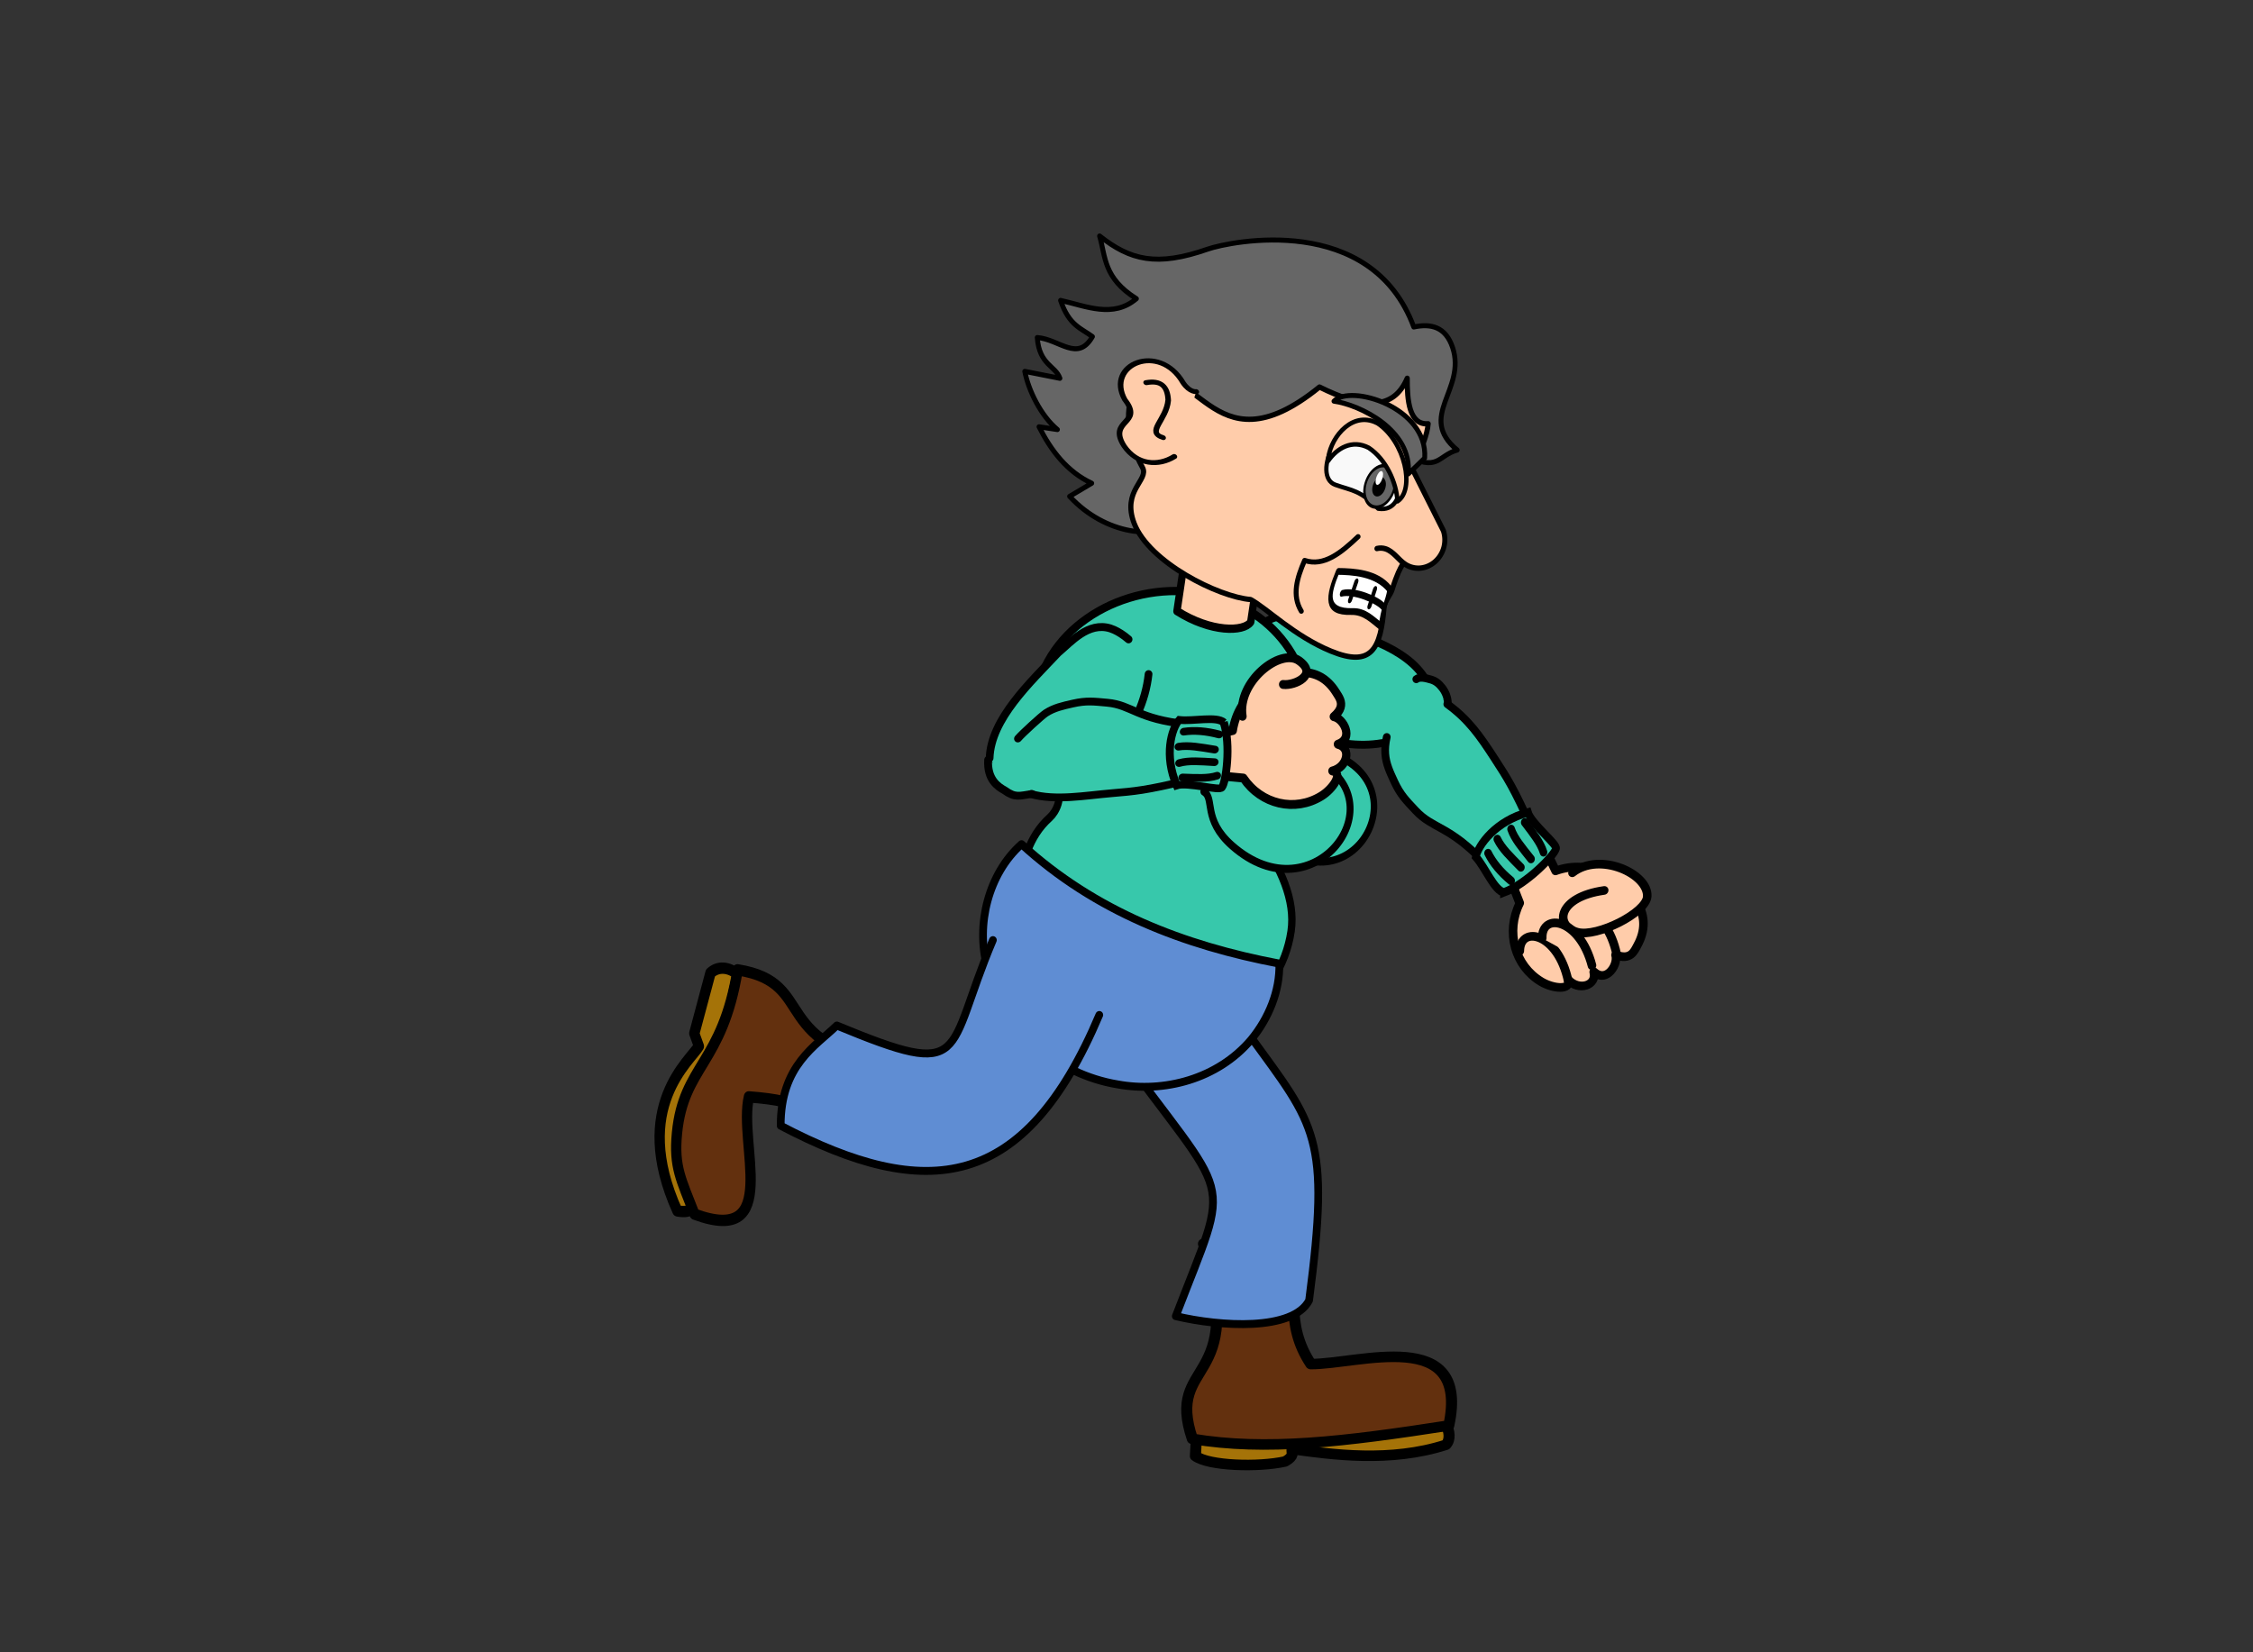 <?xml version="1.0" encoding="UTF-8"?>
<svg viewBox="0 0 1616 1185" xmlns="http://www.w3.org/2000/svg">
<rect x="0" y="0" width="1616" height="1185" fill="#333333" stroke="none"/>
<g label="Layer 1">
<g transform="translate(42.725 64.087) matrix(1.823 .271 -.279 1.875 2777.6 -67.929)" label="Layer 1">
<g>
<g transform="matrix(1.695 -1.672 -1.591 -1.612 -548.99 -230.67)" fill="#fca" stroke="#000" stroke-linecap="round" stroke-linejoin="round" stroke-width="1.42">
<path d="m-297.33-114.31-0.822-4.975c2.692-0.848 5.016-2.811 6.219-5.607 2.192-5.097 2.59-10.398-2.41-12.801-0.951-0.457-2.341-1.417-3.772 0.943-0.276-0.911-1.471-1.734-2.564-1.766-0.85-0.024-1.638 0.43-1.885 1.697-0.832-2.253-3.817-1.118-4.105 1.539-0.533-1.863-2.824 0.286-3.721 2.451-2.014 4.86-0.057 10.393 4.496 12.822l1.151 4.805"/>
<path d="m-301.51-127.87c2.47 3.506 6.766-1.335 3.59-8.938"/>
<path d="m-293.6-126.88c-6.784 3.887-9.911 0.285-7.436-2.923 2.087-2.705 10.863-4.407 12.533-2.278 2.293 2.924-2.03 10.956-7.616 10.824"/>
<path d="m-310.36-126.51c2.47 3.506 6.766-1.335 3.59-8.938"/>
<path d="m-306.21-127.05c2.306 3.616 6.82-1.023 3.996-8.764"/>
</g>
<g transform="matrix(-.511 .86 .86 .511 -1929.6 604.07)" fill="#37c8ab">
<g transform="translate(-7.597 1.243)">
<ellipse cx="-668.87" cy="749.11" rx="17.795" ry="13.751" stroke-width="1.927"/>
<path d="m-653.94 754.99c3.675-2.939 5.997-6.967 6.07-11.595 0.107-6.806 2.801-17.639-3.719-22.586-3.627-2.751-20.965-3.929-23.161-1.761-1.281 1.264-7.989 12.66-8.767 14.834-1.303 3.652-2.419 7.358-2.714 11.151-0.092 1.18-0.191 2.284-0.241 3.32" stroke-width="1.927"/>
<g transform="translate(54.251 2.079)" stroke-linecap="round" stroke-linejoin="round" stroke-width="3">
<path transform="matrix(1 0 -.331 .944 0 0)" d="m-440.87 769.37c0 19.25 2.394 34.655-20.504 35.255-11.089 0.291-20.013-16.006-20.013-35.255 0-19.25 8.422-39.416 20.259-34.855 17.157 6.61 20.259 15.605 20.259 34.855z"/>
<path d="m-709.07 755.21c13.34-11.822 21.595-34.705 15.777-54.449m-12.277-9.182c-2.499-0.796-4.786-1.143-6.584-1.185v3e-5c-0.599-0.014-1.144 4e-3 -1.625 0.053-8.957 0.897-12.115 10.545-15.191 16.227-5.625 14.374-14.521 32.988-9.213 46.873" stroke="#000"/>
</g>
<g transform="matrix(1.557 0 0 1.557 1424.4 -1490.4)">
<path d="m-1341.7 1487.3c-0.521-0.343-0.964-0.861-1.332-1.62-4.642-9.581-5.446-12.213-7.21-17.983-1.893-6.194-3.134-12.631-2.688-19.151" stroke-width="1.927"/>
<path d="m-1337.3 1443.6c1.436 0.705 2.53 1.479 3.413 2.33 1.765 1.702 2.68 3.708 3.785 6.054 1.515 3.219 1.649 5.139 2.071 8.564 0.769 6.252-2.468 8.705-1.024 21.372 0.136 1.195 0.01 2.207-0.442 3.029" stroke-width="1.927"/>
<path d="m-1353.3 1450.2c-0.9-0.772-1.619-1.96-1.943-3.373-0.323-1.413-0.246-2.5 0.231-3.58 0.476-1.079 1.148-2.61 2.2-2.843" stroke-width="1.927"/>
<ellipse transform="matrix(.976 -.217 .223 .975 0 0)" cx="-1640.3" cy="1117" rx="2.9" ry="5.045" stroke-width="1.927"/>
<g stroke-width="1.927">
<path d="m-1333.7 1445.8c1.795 1.704 2.725 3.713 3.846 6.064 1.539 3.223 1.675 5.146 2.103 8.579 0.78 6.263-2.516 8.721-1.051 21.41 0.368 3.192-1.165 5.08-5.813 5.546-4.251 0.428-6.958 1.249-8.453-1.79-4.717-9.597-5.535-12.231-7.326-18.011-1.922-6.204-3.181-12.653-2.726-19.184 0.296-4.253 1.725-6.41 5.965-7.511 4.108-1.063 6.404 0.834 9.984 2.562 1.461 0.707 2.574 1.483 3.471 2.334z"/>
<path d="m-1341.7 1487.3c-0.521-0.343-0.964-0.861-1.332-1.62-4.642-9.581-5.446-12.213-7.21-17.983-1.893-6.194-3.195-10.903-2.75-17.423" stroke="#000" stroke-linecap="round" stroke-linejoin="round"/>
<path d="m-1337.3 1443.6c1.436 0.705 2.53 1.479 3.413 2.33 1.765 1.702 2.68 3.708 3.785 6.054 1.515 3.219 1.649 5.139 2.071 8.564 0.769 6.252-2.468 8.705-1.024 21.372 0.136 1.195 0.01 2.207-0.442 3.029" stroke="#000" stroke-linecap="round" stroke-linejoin="round"/>
<path d="m-1353.3 1450.2c-0.9-0.772-1.619-1.96-1.943-3.373-0.323-1.413-0.246-2.5 0.231-3.58 0.476-1.079 1.148-2.61 2.2-2.843" stroke="#000" stroke-linecap="round" stroke-linejoin="round"/>
</g>
</g>
</g>
<g transform="matrix(.494 -.077 .121 .487 -1370.3 508.17)" stroke-width="6.17">
<g fill="#37c8ab" stroke-width="6.17">
<g transform="matrix(-.992 .125 -.125 -.992 3011.9 503.76)">
<g fill="#37c8ab" stroke-width="6.17">
<g fill="#37c8ab" stroke-width="6.17">
<path d="m1793-134.32c18.855-4.84 48.433 0.681 52.101 4.005 3.075 1.117-7.378 26.114-5.353 34.81-25.313 8.83-46.088 1.821-52.472-4.478 2.48-11.041-0.164-28.918 5.724-34.337z" fill="#37c8ab" fill-rule="evenodd" stroke="#000" stroke-width="6.17"/>
</g>
</g>
</g>
<path d="m1240.3 858.36c2.65-10.562 3.155-19.715 1.77-27.71" fill-rule="evenodd" stroke="#000" stroke-linecap="round"/>
<path d="m1228.1 855.86c1.692-11.497 3.344-20.609 1.849-28.329" fill-rule="evenodd" stroke="#000" stroke-linecap="round"/>
<path d="m1218 856.42c0.472-11.21 1.161-20.126-1.178-27.384" fill-rule="evenodd" stroke="#000" stroke-linecap="round"/>
<path d="m1205.3 832.41c-0.19 10.967-0.655 19.696 1.883 26.738" fill-rule="evenodd" stroke="#000" stroke-linecap="round"/>
</g>
</g>
</g>
</g>
<g transform="translate(-892.59 188.29)" stroke="#000" stroke-linecap="round" stroke-linejoin="round">
<g transform="matrix(.934 0 0 1.02 1106.5 -1604.2)" stroke-width="3.074">
<path d="m-1319.2 1756.7c-31.756 0-60.555 21.266-60.555 47.5 0 11.51 5.807 21.812 14.054 31.103 3.533 3.98 1.54 9.524-0.824 12.066-7.51 8.075-8.489 18.134-8.509 28.497 0 26.234 25.744 47.5 57.5 47.5s57.5-21.266 57.5-47.5c0-11.889-8.625-23.076-18.012-31.943-2.288-2.162-3.459-6.008-0.401-9.031 8.691-8.593 13.67-19.379 13.691-30.692 0-26.234-22.688-47.5-54.445-47.5z" fill="#37c8ab"/>
<path d="m-1326.7 1764.6v-32.209c0-1.927 9.301-3.479 15.534-3.479s15.534 1.552 15.534 3.479v32.209c-2.216 4.031-15.6 6.078-31.068 0z" fill="#fca"/>
</g>
<g transform="matrix(.896 .041 0 1.003 -.094 18.521)" fill="#37c8ab">
<path d="m-94.049 259.62c38.052 22.365 61.374-25.872 26.19-34.592-5.139-1.274-15.256-8.727-16.906-15.505" stroke-width="2.823"/>
<path d="m-124.85 247.6c5.231 1.662 1.141 10.403 15.539 17.947 40.255 21.09 69.166-29.19 30.205-37.69-5.821-1.27-13.963-8.701-15.832-15.459" stroke-width="3"/>
</g>
</g>
<g transform="matrix(-1.642 -.301 -.38 1.54 -133.13 111.4)" stroke="#000" stroke-linecap="round" stroke-linejoin="round" stroke-width="2.55">
<path d="m354.3 431.78c-0.465-0.332-5.684 3.223-4.57 6.452 10.482 8.431 23.831 11.158 32.93 13.038-0.276 0.974-1.166 1.366 0.413 3.349 5.201 3.43 16.204 7.029 19.883 5.791l2.688-8.199-51.344-20.43z" fill="#a57308"/>
<path d="m400.34 402.93c11.995 3.695 15.094 5.357 19.375 8.878-22.108 28.967-1.69 28.867-14.608 44.977-16.945-2.986-33.068-11.231-54.301-23.118 4.048-24.316 24.828-6.782 35.185-3.077 9.299-7.03 9.768-16.16 14.349-27.66z" fill="#63300e"/>
</g>
<g transform="matrix(.86 1.98 -1.827 .793 2030.5 1600.3)" stroke="#000" stroke-linecap="round" stroke-linejoin="round" stroke-width="2">
<path d="m-1027.1 1271.4-12.644-7.085c-1.562 1.375-2.293 3.204-1.446 5.061l9.498 5.984 2.358-0.251c2.014 2.173 7.018 15.849 26.934 12.046 2.333-5.4-3.683-3.193-11.828-4.104-7.978-0.893-10.158-8.291-12.872-11.651l-1e-4 2e-4z" fill="#a57308"/>
<path d="m-1002.3 1248.3c-7.084-6.822-7.951-8.46-13.554-11.273-10.184 25.895-18.422 12.089-24.579 27.079 15.312 7.484 13.692 14.859 24.859 19.363 5.564 2.244 8.015 1.446 14.539 0.605 9.665-14.959-9.951-11.587-17.316-15.938 3.506-10.728 5.285-10.849 16.05-19.836z" fill="#63300e"/>
</g>
<g transform="matrix(.919 .263 -.264 .917 45.699 313.49)" fill="#5f8dd3" stroke="#000" stroke-linecap="round" stroke-linejoin="round" stroke-width="3.14">
<path d="m-958.57 520.78c39.048 21.525 46.419 22.542 65.709 85.468-0.844 13.793-28.462 24.322-46.826 27.943-3.575-63.126 3.683-48.141-68.471-88.072"/>
<path d="m-1075.2 489.8c-7.447 16.289-3.568 36.73 7.602 49.984 16.289 20.121 44.058 26.988 67.794 20.6 18.616-4.631 36.302-18.524 42.197-38.486 2.948-10.54 2.637-22.357-2.172-32.098-38.474 9.422-76.947 11.977-115.42 0z"/>
<path d="m-1069.9 529.17c0.992 49.346 15.294 54.472-43.734 56.868-4.297 10.736-14.333 23.665-4.171 45.501 66.959 3.239 101.39-17.069 99.782-93.146"/>
</g>
<g transform="matrix(.979 .202 -.202 .979 52.725 219.85)">
<g transform="translate(-913.93 129.18)">
<path d="m-42.877 119.49c-5.366-6.592-11.227-5.643-16.921-2.166-30.708-35.083-78.313-6.264-85.738-0.316-16.243 13.009-26.79 14.126-41.219 9.574 4.995 6.629 6.92 14.391 21.741 17.4-5.968 10.149-17.292 9.27-27.524 10.638 6.38 7.814 11.214 7.162 16.439 8.648-1.995 11.105-11.631 5.314-20.079 7.623 4.34 9.495 10.519 7.615 13.67 11.482l-13.779 2.183c3.927 6.356 11.8 13.67 19.618 16.348l-7.098 1.446c7.716 6.996 16.23 12.227 26.717 13.078l-6.358 7.588c18.427 9.112 37.938 3.681 42.258-4.962-3.255-12.975 27.039 20.087 48.176 18.841l-1.252-5.167c10.487 0.258 17.525-3.119 25.24-9.299l-7.098-2.199c7.818-1.852 9.492-9.173 13.42-15.114l-7.511-0.397c14.693-12.013 10.184 7.277 10.237-7.492-1.629-3.789-2.268-0.12-1.164-11.379 5.39 0.285 4.389 1.053 12.598-4.322-9.399-4.65-15.009-6.072-17.958-17.712 14.966 1.973 12.206-3.85 18.772-8.546-19.254-6.588-4.494-22.639-15.187-35.777z" fill="#666" stroke="#000" stroke-linecap="round" stroke-linejoin="round" stroke-width="1.901"/>
<path d="m-55.452 136.39c-0.757 13.489-12.173 16.621-30.939 14.73-28.862 46.937-50.159 0.893-67.248 24.621-0.038 0.264-0.082 0.516-0.119 0.783-0.987 7.118 2.845 17.866 13.232 26.613 4.148 3.495-4.69 10.907 4.356 20.979 10.607 11.81 40.425 14.892 52.565 11.578 7.106 0.965 20.844 7.187 36.156 7.684 17.268 0.561 17.893-7.481 13.711-22.637-0.571-2.064 0.71-5.309 0.633-7.111-0.565-13.176 1.86-8.898-0.238-17.027-0.131-0.51-7.595-13.365-7.711-13.896-2.28-10.332 1.594-24.768-0.724-32.93-6.813 3.075-10.832-5.655-13.672-13.387z" fill="#fca" stroke="#000" stroke-linecap="round" stroke-linejoin="round" stroke-width="2"/>
<g transform="matrix(-.165 0 0 .174 -15.86 112.81)" fill="#fca" stroke-width="11.826">
<path d="m170.96 303.86-132.92 115.15c-8.132 9.358-13.244 21.299-14.403 33.642-1.159 12.343 1.641 25.027 7.888 35.735 6.247 10.708 15.912 19.387 27.227 24.452 11.315 5.065 24.226 6.491 36.374 4.017 9.803-1.996 18.915-6.402 28.175-10.188 9.26-3.786 19.055-7.026 29.045-6.489 6.599 0.355 13.101 2.392 18.724 5.865" fill="#fca" fill-rule="evenodd" stroke="#000" stroke-linecap="round" stroke-linejoin="round" stroke-width="11.826"/>
</g>
<g transform="matrix(1.051 0 0 .858 -66.46 -234.32)" fill="#fca" stroke-width="2.107">
<g fill="#fca" fill-rule="evenodd" stroke="#000" stroke-linecap="round" stroke-linejoin="round" stroke-width="2.107">
<path d="m-61.26 470.13s-2.142 1.412-5.695-1.609c-13.42-13.354-29.478 4.367-18.194 15.95 9.783 7.168-3.635 10.984 5.538 19.279 6.954 5.895 14.526 3.229 18.852-3.397"/>
<path d="m-79.858 474.17c4.87-3.451 7.943-1.738 9.879 3.821 1.905 8.592-3.951 16.725 2.926 16.291"/>
</g>
</g>
<path d="m-52.546 199.14c-4.1 7.993-8.546 15.277-16.427 15.515-0.497 7.273-0.103 14.117 5.476 18.471" fill="none" fill-rule="evenodd" stroke="#000" stroke-linecap="round" stroke-linejoin="round" stroke-width="1.924"/>
</g>
<path d="m-962.81 315.72c-9.09-4.256-11.788-2.914-18.824-2.804-10 0.156-8.043-26.867 6.797-24.945 13.914 3.361 24.853 25.257 12.027 27.748z" fill="#f9f9f9" stroke="#000" stroke-linecap="round" stroke-linejoin="round" stroke-width="1.67"/>
<path d="m-952.46 291.58c-5.521-18.436-36.997-16.527-40.698-8.161 9.787-2.136 32.551-0.198 36.772 16.018l3.926-7.857z" fill="#666" stroke="#000" stroke-linecap="round" stroke-linejoin="round" stroke-width="1.869"/>
<g transform="matrix(.87 0 0 1.312 -676.63 -1947.1)" stroke-linecap="round" stroke-linejoin="round">
<ellipse transform="matrix(-1 .003 .004 1 0 0)" cx="338.48" cy="1717.5" rx="6.5" ry="6.164" fill="#666" stroke="#000"/>
<ellipse transform="matrix(-1 .003 .004 1 0 0)" cx="338.75" cy="1717.7" rx="1.845" ry="1.884" stroke="#000" stroke-width="2"/>
<ellipse transform="matrix(-1 .002 .007 1 0 0)" cx="345.12" cy="1715.6" rx="1.354" ry="2.083" fill="#fff" stroke-width="1.457"/>
</g>
<g transform="matrix(.61 0 0 1.082 -540.25 -947.08)" stroke="#000" stroke-linecap="round" stroke-linejoin="round" stroke-width="2.463">
<path d="m-668.56 1192.1c-11.246-3.804-25.79-1.233-34.837 0.53-0.76 9.099 0.771 15.078 17.157 11.446 7.534-1.67 13.895 0.182 20.495 1.317-3.031-6.772-1.297-8.517-2.814-13.293z" fill="#fff"/>
<path d="m-696.14 1199.3c6.715-2.572 22.653-2.201 27.573-0.677" fill="none"/>
<path d="m-690.05 1193.8 0.204 6.66" fill="none"/>
<path d="m-677.24 1194 0.349 6.085" fill="none"/>
</g>
<path d="m-975.72 285.38c-10.335-0.116-14.124 12.725-11.701 20.04 1.601-5.815 5.945-10.931 13.143-10.057 7.824 1.77 14.761 8.691 17.562 15.199 5.021-6.521-5.155-22.278-17.562-25.084-0.494-0.06-0.975-0.093-1.442-0.098v-1e-5z" fill="#fca" stroke="#000" stroke-linecap="round" stroke-linejoin="round" stroke-width="1.722"/>
</g>
<g transform="matrix(.97 .243 -.243 .97 68.416 267.81)">
<g transform="matrix(-1.495 -1.853 -1.763 1.422 -1699 -29.125)" fill="#fca" stroke="#000" stroke-linecap="round" stroke-linejoin="round" stroke-width="1.42">
<path d="m-329.52-114.81-0.282-4.793c2.534-1.245 4.533-3.538 5.299-6.484 1.395-5.37 0.988-10.672-4.318-12.291-0.378-0.115-0.828-0.292-1.299-0.332-0.784-0.067-1.627 0.244-2.287 1.838-0.731-1.528-4.292-2.343-4.41 0.605-1.163-2.102-3.941-0.528-3.824 2.143-0.809-1.761-2.748 0.709-3.307 2.984-1.255 5.109 1.517 10.282 6.385 11.994l1.893 4.965"/>
<path d="m-325.12-130.03c-0.767-1.853-0.16-6.346 2.929-3.686 2.815 2.425-0.349 11.137-5.89 11.852"/>
</g>
<g transform="translate(-1030 -326.58)" fill="#37c8ab">
<g transform="translate(-26.086 -16.824)" fill="#37c8ab">
<g transform="translate(715.73 47.298)" stroke-linecap="round" stroke-linejoin="round" stroke-width="3">
<path transform="matrix(1 0 -.331 .944 0 0)" d="m-440.87 769.37c0 19.25 2.394 34.655-20.504 35.255-11.089 0.291-20.013-16.006-20.013-35.255 0-19.25 8.422-39.416 20.259-34.855 17.157 6.61 20.259 15.605 20.259 34.855z"/>
<path d="m-709.07 755.21c13.34-11.822 21.595-34.705 15.777-54.449m-12.277-9.182c-2.499-0.796-4.786-1.143-6.584-1.185v3e-5c-0.599-0.014-1.144 4e-3 -1.625 0.053-8.957 0.897-12.115 10.545-15.191 16.227-5.625 14.374-14.521 32.988-9.213 46.873" stroke="#000"/>
</g>
<g transform="matrix(-.184 -1.484 1.482 -.271 -2397.1 -810.86)">
<path d="m-1341.7 1487.3c-0.521-0.343-0.964-0.861-1.332-1.62-4.642-9.581-5.446-12.213-7.21-17.983-1.893-6.194-3.134-12.631-2.688-19.151" stroke-width="2"/>
<path d="m-1337.3 1443.6c1.436 0.705 2.53 1.479 3.413 2.33 1.765 1.702 2.68 3.708 3.785 6.054 1.515 3.219 1.649 5.139 2.071 8.564 0.769 6.252-2.468 8.705-1.024 21.372 0.136 1.195 0.01 2.207-0.442 3.029" stroke-width="2"/>
<ellipse transform="matrix(.976 -.217 .223 .975 0 0)" cx="-1640.3" cy="1117" rx="2.9" ry="5.045" stroke-width="2"/>
<path d="m-1353.3 1450.2c-0.9-0.772-1.619-1.96-1.943-3.373-0.323-1.413-0.246-2.5 0.231-3.58 0.476-1.079 1.148-2.61 2.2-2.843" stroke-width="2"/>
<g stroke-width="2">
<path d="m-1333.7 1445.8c1.795 1.704 2.725 3.713 3.846 6.064 1.539 3.223 1.675 5.146 2.103 8.579 0.78 6.263-2.516 8.721-1.051 21.41 0.368 3.192-1.165 5.08-5.813 5.546-4.251 0.428-6.958 1.249-8.453-1.79-4.717-9.597-5.535-12.231-7.326-18.011-1.922-6.204-4.717-15.475-4.262-22.006 0.296-4.253-1.918-7.172 5.708-8.605 6.002-1.438 8.197 4.751 11.777 6.479 1.461 0.707 2.574 1.483 3.471 2.334z"/>
<path d="m-1354.7 1447.9c-1.128-2.994-1.895-3.87-0.563-7.029 0.564-1.942 1.727-5.128 6.713-6.187" stroke="#000" stroke-linecap="round" stroke-linejoin="round"/>
<path d="m-1341.7 1487.3c-0.521-0.343-0.964-0.861-1.332-1.62-4.642-9.581-5.446-12.213-7.21-17.983-1.893-6.194-4.958-13.468-4.513-19.988" stroke="#000" stroke-linecap="round" stroke-linejoin="round"/>
<path d="m-1341.7 1440.7c1.436 0.705 6.929 4.368 7.811 5.219 1.765 1.702 2.68 3.708 3.785 6.054 1.515 3.219 1.649 5.139 2.071 8.564 0.769 6.252-2.468 8.705-1.024 21.372 0.136 1.195 0.01 2.207-0.442 3.029" stroke="#000" stroke-linecap="round" stroke-linejoin="round"/>
</g>
</g>
</g>
<g transform="matrix(-.147 -.449 .466 -.182 -187.04 1455)" stroke-width="6.17">
<g fill="#37c8ab" stroke-width="6.17">
<g transform="matrix(-.992 .125 -.125 -.992 3011.9 503.76)">
<g fill="#37c8ab" stroke-width="6.17">
<g fill="#37c8ab" stroke-width="6.17">
<path d="m1793-134.32c18.855-4.84 48.433 0.681 52.101 4.005 3.075 1.117-7.378 26.114-5.353 34.81-25.313 8.83-46.088 1.821-52.472-4.478 2.48-11.041-0.164-28.918 5.724-34.337z" fill="#37c8ab" fill-rule="evenodd" stroke="#000" stroke-width="6.17"/>
</g>
</g>
</g>
<path d="m1240.3 858.36c2.65-10.562 3.155-19.715 1.77-27.71" fill-rule="evenodd" stroke="#000" stroke-linecap="round"/>
<path d="m1228.1 855.86c1.692-11.497 3.344-20.609 1.849-28.329" fill-rule="evenodd" stroke="#000" stroke-linecap="round"/>
<path d="m1218 856.42c0.472-11.21 1.161-20.126-1.178-27.384" fill-rule="evenodd" stroke="#000" stroke-linecap="round"/>
<path d="m1205.3 832.41c-0.19 10.967-0.655 19.696 1.883 26.738" fill-rule="evenodd" stroke="#000" stroke-linecap="round"/>
</g>
</g>
</g>
</g>
</g>
</g>
</svg>
